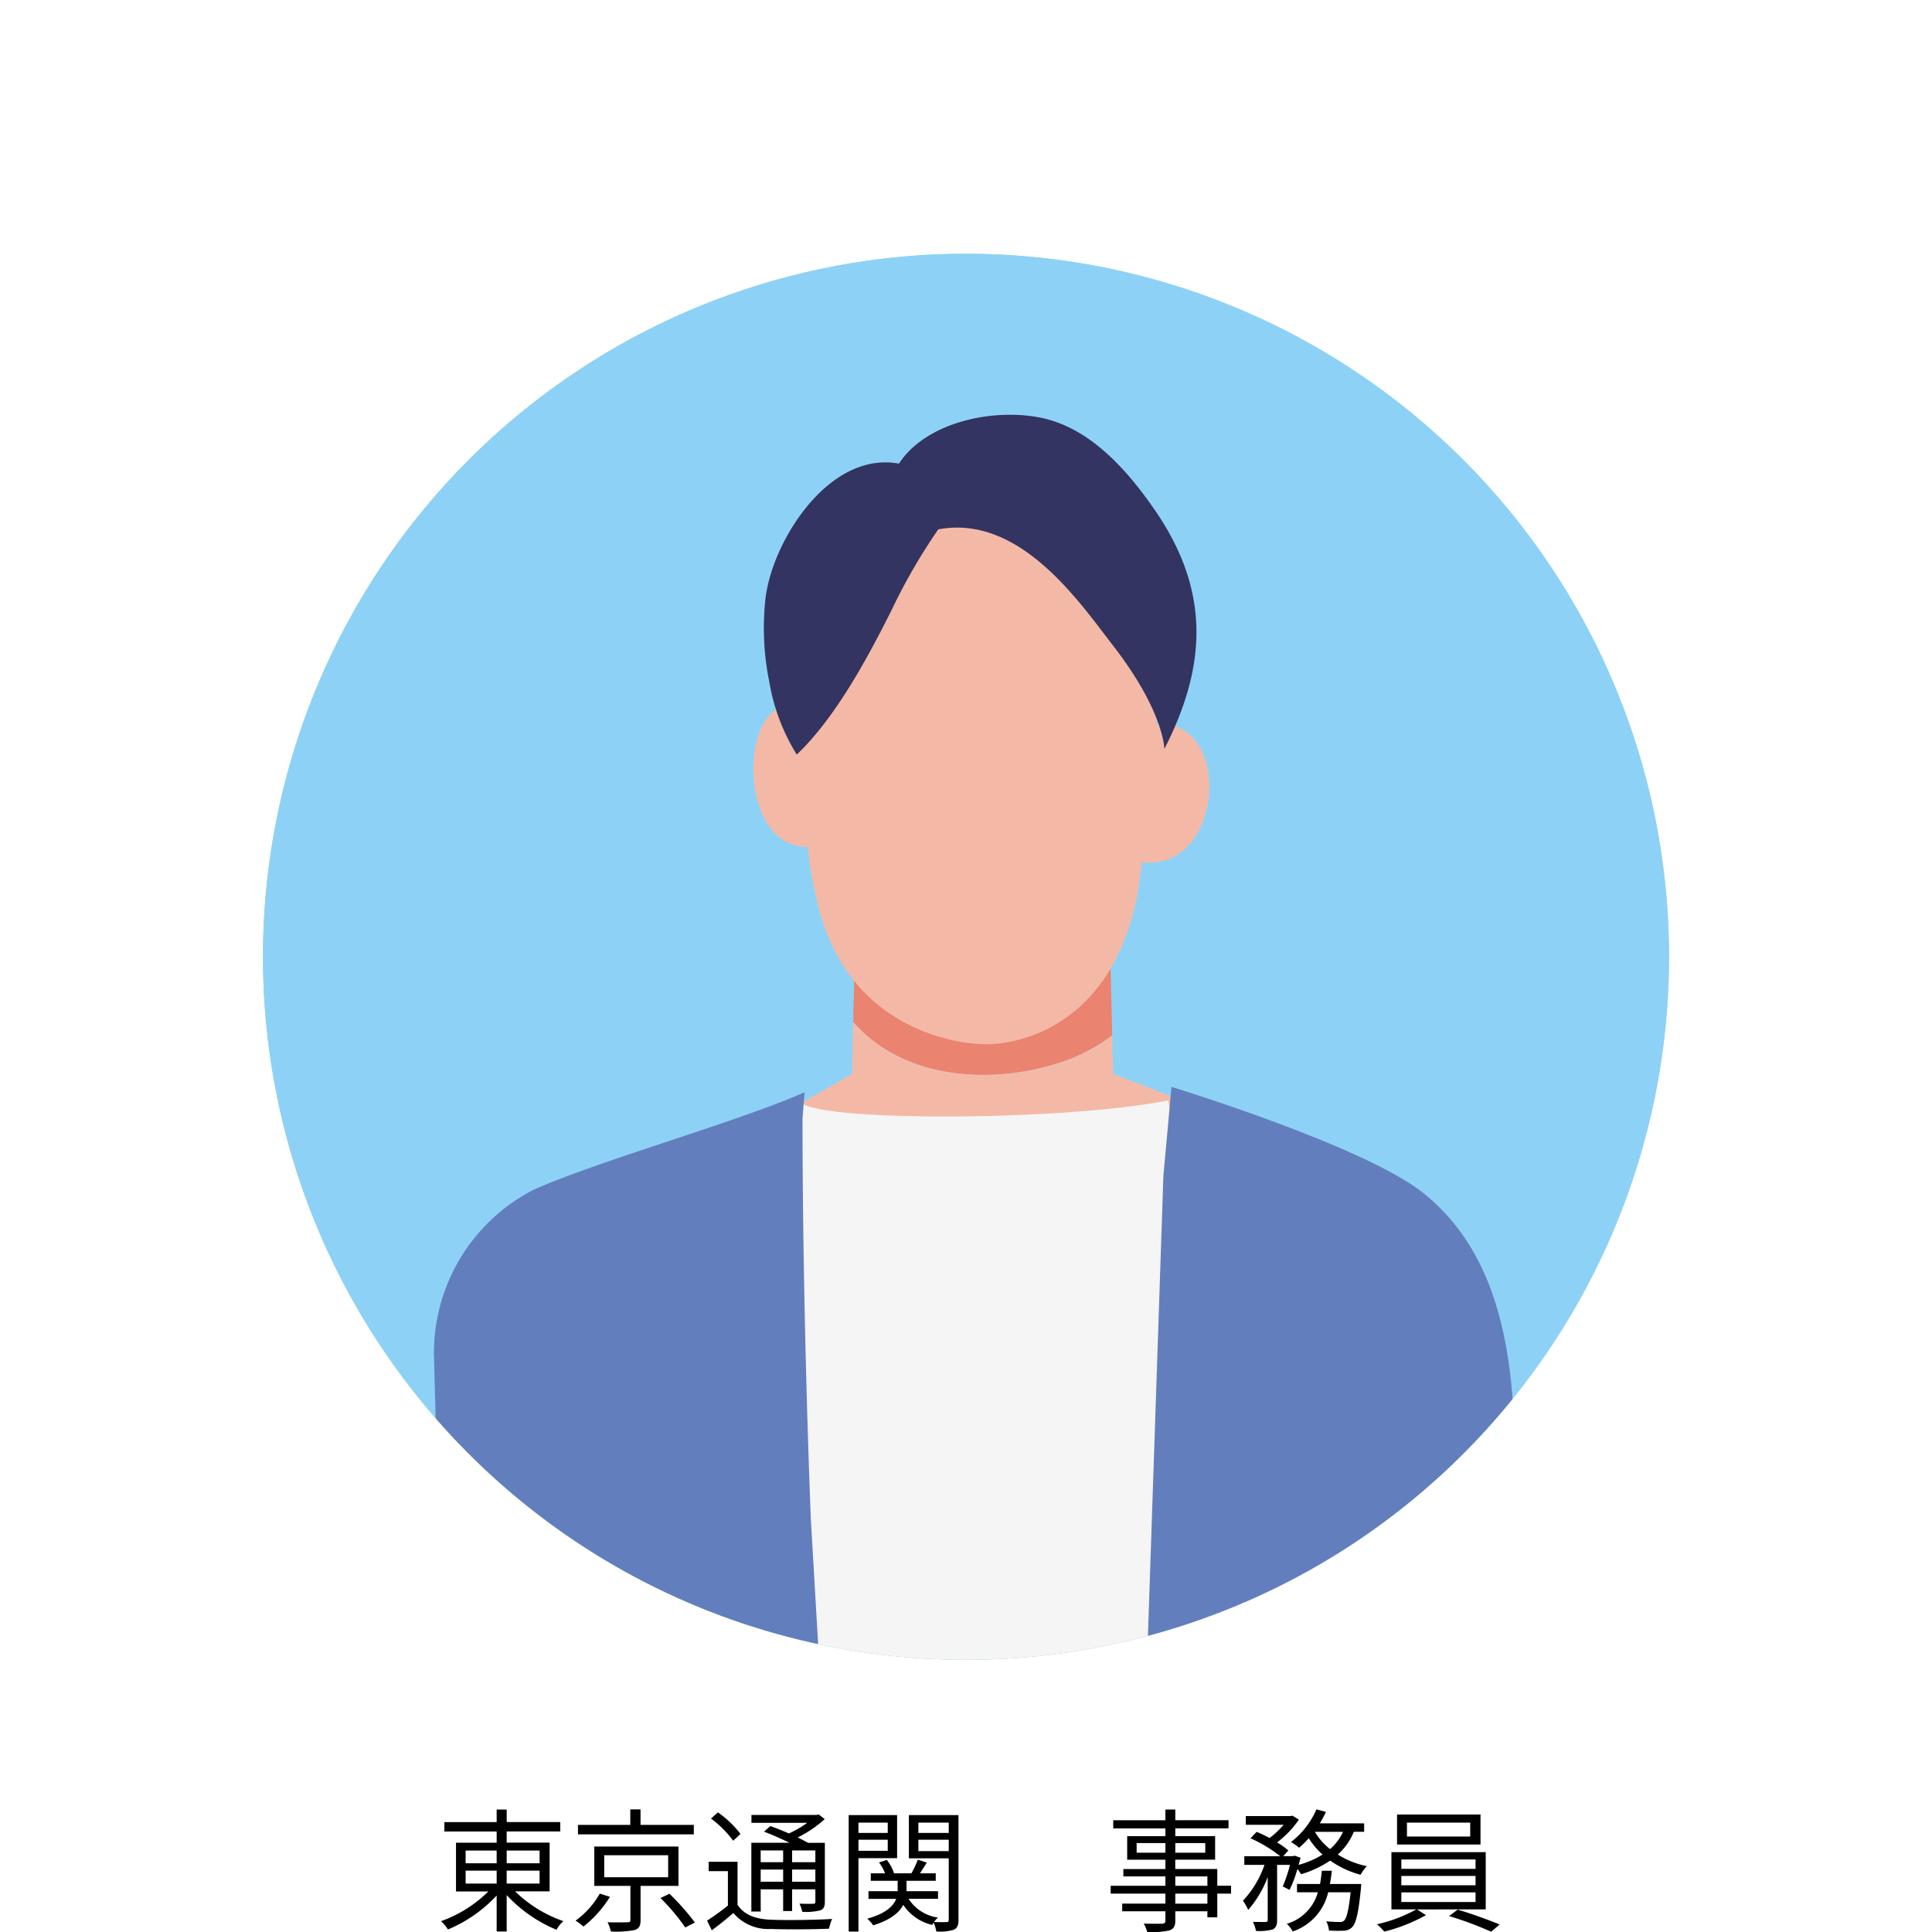 <svg xmlns="http://www.w3.org/2000/svg" xmlns:xlink="http://www.w3.org/1999/xlink" width="202.232" height="202.233" viewBox="0 0 202.232 202.233"><defs><clipPath id="a"><rect width="142.835" height="144.36" fill="none"/></clipPath><clipPath id="b"><circle cx="71.5" cy="71.5" r="71.5" transform="translate(0 101) rotate(-45)" fill="none"/></clipPath><clipPath id="c"><path d="M110.549,126.155a71.82,71.82,0,1,0,71.82-71.82,71.82,71.82,0,0,0-71.82,71.82" transform="translate(-110.549 -54.335)" fill="none"/></clipPath><clipPath id="d"><rect width="147.175" height="175.207" fill="none"/></clipPath><clipPath id="e"><circle cx="73.588" cy="73.588" r="73.588" transform="translate(0 33.923) rotate(-13.326)" fill="none"/></clipPath></defs><g transform="translate(-18883.703 -5137.143)"><g transform="translate(18926.941 5180.499)"><g transform="translate(-13.656 -13.656)"><g clip-path="url(#a)"><path d="M142.835,71.417A71.418,71.418,0,1,1,71.417,0a71.418,71.418,0,0,1,71.418,71.418" transform="translate(0 0)" fill="#8dd2f6"/></g></g><g transform="translate(-43.239 -43.239)"><g clip-path="url(#b)"><rect width="26.938" height="15.94" transform="translate(88.842 104.462)" fill="#ea836f"/><path d="M132.673,73.235c7.343-1.351,7.343,12.161-.263,12.04Z" transform="translate(-12.237 6.482)" fill="#f4b9a6"/><path d="M80.074,64.917c-.091,2.437.44,6.552.73,12.292.77,15.238,13.382,19.249,17.9,19.157s16.56-2.879,17.331-18.9c.241-5.011,1.314-13.43,1.314-13.43L119,47.166l-8.091-5.884L81,44.088Z" transform="translate(4.295 16.544)" fill="#f4b9a6"/><path d="M78.78,73.639c-7.8-1.351-7.8,12.161.279,12.04Z" transform="translate(6.538 6.355)" fill="#f4b9a6"/><path d="M113.731,33.69c-4.847-8.564-17.16-10.743-26.591-7.933-3.094.922-6.154,3.4-5.609,7.042.1.673-.147,1.95.534,1.957-1.7-.018-1.673,1.425-3.063,2.265-2.132,1.288-2.627,3.335-3.09,5.783a32.111,32.111,0,0,0,.2,10.886c.287,1.838.655,3.661,1.023,5.484.185.92.048,1.481,1.039,1.294a4.475,4.475,0,0,0,2-1.511,15.333,15.333,0,0,0,3.6-8.666,35.244,35.244,0,0,0-.011-4.838c-.01-.393.023-3.3.926-2.676,1.923,1.336,3.417,3.093,5.293,4.416,3.094,2.183,7.117,2.746,10.819,2.67a87.647,87.647,0,0,1,13.063.856,69.268,69.268,0,0,0,1.242,9.2h1.717c1.5-5.837,3.1-12.09,3.142-18.154.018-2.5-4.524-6.486-6.234-8.075" transform="translate(5.729 21.813)" fill="#333461"/><path d="M115.454,129.07c.324-.526.514-.84.514-.84l-4.9-8.934-12.95,6.778H94.846L81.9,119.3,77,128.23s.392.651,1.023,1.663l-4.271,1.093.675,51.053h43.221l.784-52.333Z" transform="translate(6.289 -8.095)" fill="#f5f5f5"/><path d="M167.157,177.451c2.091-19.766.835-30.707-8.17-38.023-5.874-4.773-27.389-12.565-27.389-12.565l.991,8.421-1.624,48.324s0,.287-.007.82h35.413c.2-2.571.571-4.956.785-6.977" transform="translate(-11.779 -10.485)" fill="#f5f5f5"/><path d="M25.781,178.244c-2.091-19.766-.835-30.707,8.17-38.023,5.874-4.773,28.654-10.847,28.654-10.847l.276,8.462.056,46.565s-.963.287-.959.82H26.566c-.2-2.571-.571-4.956-.785-6.977" transform="translate(21.716 -11.278)" fill="#f5f5f5"/><path d="M82.448,130.69a1.745,1.745,0,0,0-.084,2.365,7.1,7.1,0,0,0,.666.738c.816.8,1.669,1.572,2.514,2.345,2.26,2.07,4.545,4.116,6.723,6.272a1.727,1.727,0,0,0,2.687-.346c1.545-2.983,3-6.01,4.548-8.992a1.75,1.75,0,0,0-.614-2.341,1.729,1.729,0,0,0-2.341.614c-1.545,2.983-3,6.01-4.548,8.992l2.687-.346c-1.964-1.945-4.017-3.8-6.058-5.663-.863-.789-1.728-1.575-2.578-2.378-.266-.251-.532-.5-.789-.764-.086-.088-.166-.189-.257-.272-.108-.1-.2-.359.159.212-.1-.161.06-.053.134.333v.909l0-.009-.44.755.008-.005a1.722,1.722,0,0,0,0-2.419,1.751,1.751,0,0,0-2.419,0" transform="translate(3.702 -11.54)" fill="#e6e6e6"/><path d="M105.717,132.346q1.808,4.807,3.617,9.612a1.733,1.733,0,0,0,2.513,1.022,153.719,153.719,0,0,0,12.955-9.052,1.723,1.723,0,0,0,0-2.42,1.752,1.752,0,0,0-2.419,0c-.113.092-.226.183-.339.273l-.242.19q.172-.133.028-.023c-.273.209-.548.415-.824.621q-.96.711-1.936,1.4-2.024,1.436-4.083,2.821-2.42,1.638-4.867,3.237l2.513,1.021-3.618-9.611a1.759,1.759,0,0,0-2.1-1.2,1.724,1.724,0,0,0-1.195,2.1" transform="translate(-3.781 -11.533)" fill="#e6e6e6"/></g></g></g><g transform="translate(-1585.549 70.909)"><path d="M254.189,126.155a71.82,71.82,0,1,1-71.82-71.82,71.821,71.821,0,0,1,71.82,71.82" transform="translate(20388 5040.617)" fill="#8dd2f6"/><g transform="translate(20498.549 5094.952)"><g transform="translate(0 0)" clip-path="url(#c)"><rect width="27.881" height="15.682" transform="translate(59.585 75.661)" fill="#ea836f"/><path d="M226.561,182.632l-4.926-8.984-13.023,6.817h-3.292L192.3,173.648l-4.926,8.984-3.266,2.771.679,51.341h43.465l.788-52.627Z" transform="translate(-133.498 -91.558)" fill="#f5f5f5"/><path d="M241.626,127.327c7.1-1.421,7.1,12.793-.254,12.666Z" transform="translate(-151.363 -77.076)" fill="#f4b9a6"/><path d="M190.477,119.16c-.091,2.451.41,7.131.7,12.9.775,15.324,14.4,19.066,17.922,18.963s15.727-1.862,16.451-18.21c.224-5.04,1.449-14.9,1.449-14.9l-.851-17.046-8.8-4.275L191.7,101.753Z" transform="translate(-135.481 -67.52)" fill="#f4b9a6"/><path d="M189.21,128.135c-6.68-1.754-6.094,13.054.218,12.924Z" transform="translate(-133.602 -77.314)" fill="#f4b9a6"/><path d="M269.41,232.069c2.1-19.878.84-30.879-8.216-38.237-5.907-4.8-26.269-12.677-26.269-12.677L214.69,238.722s18.323-.173,18.319.363h35.613c.2-2.586.574-4.984.789-7.016" transform="translate(-143.039 -93.9)" fill="#3b3d96"/><path d="M136.142,232.871c-2.1-19.878-.84-30.879,8.216-38.237,5.907-4.8,28.816-10.909,28.816-10.909l21.442,55.522s-22.076.1-22.072.64H136.931c-.2-2.586-.574-4.984-.789-7.016" transform="translate(-118.259 -94.702)" fill="#3b3d96"/></g></g><path d="M191.224,89.729c4.875-8.612,17.256-10.8,26.741-7.977,3.111.927,6.189,3.417,5.64,7.081-.1.677.148,1.961-.537,1.968,1.708-.018,1.683,1.434,3.08,2.277,2.144,1.295,2.641,3.353,3.107,5.815a32.3,32.3,0,0,1-.2,10.948c-.289,1.847-.659,3.681-1.029,5.514-.186.925-.048,1.489-1.044,1.3a4.5,4.5,0,0,1-2.011-1.519,15.417,15.417,0,0,1-3.624-8.715,35.44,35.44,0,0,1,.011-4.866c.01-.395-.023-3.322-.931-2.691-1.934,1.343-3.437,3.111-5.323,4.442-3.112,2.195-7.157,2.761-10.88,2.685a88.326,88.326,0,0,0-13.137.861,69.7,69.7,0,0,1-1.249,9.252h-1.727c-1.513-5.871-3.116-12.158-3.16-18.257-.019-2.515,4.549-6.523,6.269-8.12" transform="translate(20364.787 5032.427)" fill="#333461"/></g><g transform="translate(-196.999 -0.462)"><path d="M3.192-5.306H6.44v1.358H3.192Zm0-2.1H6.44v1.33H3.192Zm7.742,0v1.33H7.49v-1.33Zm0,3.458H7.49V-5.306h3.444Zm1.05.812v-5.1H7.49V-9.408H13.1v-.98H7.49V-11.7H6.44v1.316H.966v.98H6.44v1.176H2.184v5.1H5.572A13.511,13.511,0,0,1,.616-.014a4.282,4.282,0,0,1,.728.868A14.663,14.663,0,0,0,6.44-2.7V1.064H7.49V-2.744A14.835,14.835,0,0,0,12.7.882a3.467,3.467,0,0,1,.728-.9A13.536,13.536,0,0,1,8.372-3.136Zm15.092-6.958H21.5v-1.624H20.426v1.624H14.952V-9.1H27.076ZM17.234-2.9A8.937,8.937,0,0,1,14.7-.07a8.426,8.426,0,0,1,.826.616A11.987,11.987,0,0,0,18.3-2.562ZM17.7-6.916h6.692v2.3H17.7Zm7.77,3.206V-7.826H16.66V-3.71h3.78V-.154c0,.2-.056.252-.322.252-.238.014-1.106.028-2.072,0a4.217,4.217,0,0,1,.35.966A9.833,9.833,0,0,0,20.888.91c.476-.154.616-.448.616-1.05V-3.71ZM23.59-2.436A21.443,21.443,0,0,1,26.18.644L27.188.126a24.732,24.732,0,0,0-2.66-3.01ZM36.428-7.42v1.232H34.076V-7.42ZM39.8-6.188H37.366V-7.42H39.8ZM37.366-4.144V-5.418H39.8v1.274Zm-3.29,0V-5.418h2.352v1.274Zm0,.8h2.352v2.268h.938V-3.346H39.8v1.274c0,.182-.056.238-.238.238s-.77.014-1.428-.014a3.253,3.253,0,0,1,.294.854,6.161,6.161,0,0,0,1.89-.154c.364-.154.476-.406.476-.91v-6.16H39.032c-.308-.168-.672-.364-1.078-.56A12.378,12.378,0,0,0,40.782-10.7l-.644-.49-.2.056H33.11v.826h5.838A10.708,10.708,0,0,1,37.03-9.2c-.658-.28-1.344-.56-1.946-.77l-.658.588c.84.308,1.834.756,2.66,1.162H33.1v7.2h.98Zm-2.114-5.8A10.494,10.494,0,0,0,29.6-11.4l-.728.644a10.712,10.712,0,0,1,2.324,2.324ZM31.654-6.23H28.63v.98h2.016v3.6A24.212,24.212,0,0,1,28.462-.07l.5,1.008c.8-.588,1.54-1.19,2.254-1.806A4.8,4.8,0,0,0,35.168.8c1.54.07,4.508.042,6.062-.028a5.148,5.148,0,0,1,.322-1.022c-1.666.112-4.858.154-6.384.084-1.638-.056-2.842-.518-3.514-1.568Zm15.722-4.1v1.078H44.31v-1.078ZM44.31-7.378V-8.54h3.066v1.162Zm4.046.77v-4.508H43.288V1.078H44.31V-6.608Zm2.226-.742V-8.54H53.76v1.19Zm3.178-2.982v1.078H50.582v-1.078Zm1.022-.784H49.588v4.522H53.76V-.182c0,.2-.056.266-.238.266S52.808.1,52.22.07a3.409,3.409,0,0,1,.406-.462,4.368,4.368,0,0,1-3.066-1.96h3.08v-.8h-3.3V-4.242H52.4v-.784H50.75c.224-.336.476-.742.714-1.12l-.938-.308a10.047,10.047,0,0,1-.672,1.428h-1.82a4.468,4.468,0,0,0-.756-1.4l-.812.266a4.763,4.763,0,0,1,.63,1.134H45.6v.784h2.814V-3.15H45.36v.8h2.9c-.28.728-1.05,1.526-3.024,2.072a4.016,4.016,0,0,1,.616.7C47.712-.154,48.594-.938,49-1.722a4.985,4.985,0,0,0,3.038,2.1,1.487,1.487,0,0,1,.14-.238,3.476,3.476,0,0,1,.28.924A4.974,4.974,0,0,0,54.292.882c.378-.182.49-.49.49-1.05ZM80.836-1.848h-3.36V-2.9h3.36ZM77.476-4.7h3.36v.98h-3.36ZM73.43-7.182V-8.19h3.01v1.008ZM80.612-8.19v1.008H77.476V-8.19Zm2.7,4.466H81.872v-1.75h-4.4v-.98h4.172V-8.918H77.476V-9.73h5.572v-.854H77.476V-11.7H76.44v1.12H70.98v.854h5.46v.812h-4v2.464h4v.98h-4.4v.77h4.4v.98H70.714V-2.9H76.44v1.05H71.918v.8H76.44v.966c0,.238-.084.322-.35.336-.238,0-1.078.014-1.918-.014a3.452,3.452,0,0,1,.364.882A8.359,8.359,0,0,0,76.86.952c.42-.154.616-.392.616-1.036V-1.05h3.36v.63h1.036V-2.9h1.442ZM95.032-9.366A5.256,5.256,0,0,1,93.674-7.56a6.212,6.212,0,0,1-1.582-1.806Zm-5.6,6.076a12.123,12.123,0,0,0,.826-2.184,3.916,3.916,0,0,1,.378.546,10.942,10.942,0,0,0,3.052-1.428,10.049,10.049,0,0,0,3.178,1.484,4.616,4.616,0,0,1,.658-.9,9.285,9.285,0,0,1-3.038-1.218,6.5,6.5,0,0,0,1.68-2.38h1.078v-.882H92.6a11.11,11.11,0,0,0,.644-1.2l-.994-.266A8.6,8.6,0,0,1,89.586-8.3a6.606,6.606,0,0,1,.854.6,11.169,11.169,0,0,0,1.008-.994A7.984,7.984,0,0,0,92.89-6.986a9.276,9.276,0,0,1-2.506,1.078c.07-.252.14-.5.21-.742l-.63-.224-.154.056H88.774l.532-.6a8.042,8.042,0,0,0-1.176-.84,10.481,10.481,0,0,0,2.282-2.38l-.672-.42-.182.042h-4.7v.91h3.962a9.848,9.848,0,0,1-1.47,1.386c-.448-.238-.924-.462-1.358-.644l-.644.672a14.288,14.288,0,0,1,3.108,1.876H84.7v.91h2.114A10.549,10.549,0,0,1,84.56-2.156a5.507,5.507,0,0,1,.546.966A11.212,11.212,0,0,0,87.15-4.634V-.14c0,.154-.056.2-.224.21S86.2.07,85.6.056a3.823,3.823,0,0,1,.322.952,5.494,5.494,0,0,0,1.75-.154c.35-.182.462-.462.462-.994V-5.908h1.344a14.592,14.592,0,0,1-.756,2.254Zm4.228-.616c.084-.448.154-.91.2-1.386h-1.05c-.042.476-.1.938-.182,1.386H90.216v.868H92.4a4.8,4.8,0,0,1-3.248,3.3,3.382,3.382,0,0,1,.616.8,5.68,5.68,0,0,0,3.71-4.1H95.83c-.21,1.918-.42,2.7-.686,2.968a.592.592,0,0,1-.476.14c-.224,0-.784-.014-1.386-.07a2.722,2.722,0,0,1,.28.966A14.8,14.8,0,0,0,95.116.98a1.263,1.263,0,0,0,.868-.364c.406-.406.672-1.47.924-4.074.014-.168.028-.448.028-.448Zm14.686-4.97h-6.622v-1.456h6.622Zm1.078-2.3h-8.736v3.136h8.736Zm-8.288,8.148h7.77v1.008h-7.77Zm0-1.722h7.77v.98h-7.77Zm0-1.722h7.77v.98h-7.77Zm8.834,5.222V-7.238H100.1v5.992h2.6A15.339,15.339,0,0,1,98.588.308a7.986,7.986,0,0,1,.77.77,17.771,17.771,0,0,0,4.354-1.722l-.924-.6Zm-3.836.7a36.747,36.747,0,0,1,4.4,1.638l.9-.756c-1.092-.448-2.954-1.134-4.4-1.554Z" transform="translate(19126.25 5338.718)"/><g transform="translate(19114.5 5170.438)"><g transform="translate(-6.27 -6.27)"><g clip-path="url(#d)"><path d="M147.175,73.588A73.588,73.588,0,1,1,73.587,0a73.588,73.588,0,0,1,73.588,73.588" fill="#a0d0c8"/></g></g><g transform="translate(-21.25 -21.25)"><g transform="translate(0)" clip-path="url(#e)"><path d="M147.175,73.588A73.588,73.588,0,1,1,73.587,0a73.588,73.588,0,0,1,73.588,73.588" transform="translate(14.98 14.98)" fill="#8dd2f6"/><path d="M110.578,115.086a20.691,20.691,0,0,0,4.174-2.371c-.08-3.339-.184-7.6-.184-8.044H87.793s-.082,3.429-.156,6.635c5.666,6.428,15.572,6.624,22.941,3.78" transform="translate(-10.877 -15.903)" fill="#ea836f"/><path d="M111.421,119.505c0-.274-.039-1.972-.087-4.013a20.694,20.694,0,0,1-4.175,2.371c-7.368,2.844-17.275,2.648-22.941-3.779-.061,2.622-.115,5.1-.115,5.421l-8.053,4.634,2.29,8.027c4.02,3.21,11.846,9.51,15.864,12.72,1.554,1.24,3.43,2.564,5.416,2.154a6.778,6.778,0,0,0,2.825-1.642c3.114-2.575,17.654-14.609,17.654-14.609l.681-7.674Z" transform="translate(-7.458 -18.68)" fill="#f4b9a6"/><path d="M115.289,125.5c-11.97,2.394-42.012,2.255-38.292-.5l-7.432,79.558,58.157,2.7Z" transform="translate(-5.545 -21.9)" fill="#f5f5f5"/><path d="M64.844,169.339s-.878-21.075-.878-42.15l.219-2.683c-7.048,3.106-21.289,7.079-28.336,10.185a19.215,19.215,0,0,0-10.464,17.336l1.482,55.086H67.011c-.937-16.95-2.166-37.774-2.166-37.774" transform="translate(7.49 -21.755)" fill="#637ebd"/><path d="M168.463,176.763c2.17-20.505.77-34.3-8.572-41.888-6.094-4.952-26.439-11.171-26.439-11.171l-.848,9.316-1.684,50.13-.926,23.727h38.654c-.166-13.447-.32-28.833-.185-30.114" transform="translate(-23.374 -21.518)" fill="#637ebd"/><path d="M117.19,54.4l-4.01-13.642L97.86,34.492,82.834,46.507l-3.769,8.868L80.2,70.537a45.8,45.8,0,0,0,1.1,7.322c3.017,13.374,14.387,15.064,17.741,15.064s12.973-1.812,15.754-15.36c.266-1.3.614-4.261.736-5.758.527-6.44,1.669-14.661,1.664-17.4" transform="translate(-8.348 4.803)" fill="#f4b9a6"/><path d="M78.621,81.865,77.478,67.172c-6.283-1.5-6.526,15.051,1.143,14.693" transform="translate(-6.503 -4.811)" fill="#f4b9a6"/><path d="M131.71,69.755l-1.224,14.517c8.674,1.048,9.711-15.279,1.224-14.517" transform="translate(-23.519 -5.593)" fill="#f4b9a6"/><path d="M103.391,24.223c-5.086-1.045-12.072.477-14.889,4.8-7.212-1.344-13.113,7.838-13.943,13.912a28.1,28.1,0,0,0,.369,8.9,21.065,21.065,0,0,0,2.879,7.641c4.057-3.86,7.395-10.082,9.9-15.068A60.9,60.9,0,0,1,92.623,35.9c8.559-1.594,14.772,7.626,18.282,12.153,5.365,6.919,5.381,10.833,5.381,10.833,4.567-8.913,4.7-16.729-.983-24.987-2.927-4.253-6.827-8.629-11.912-9.675" transform="translate(-6.955 7.927)" fill="#333461"/></g></g></g></g></g></svg>